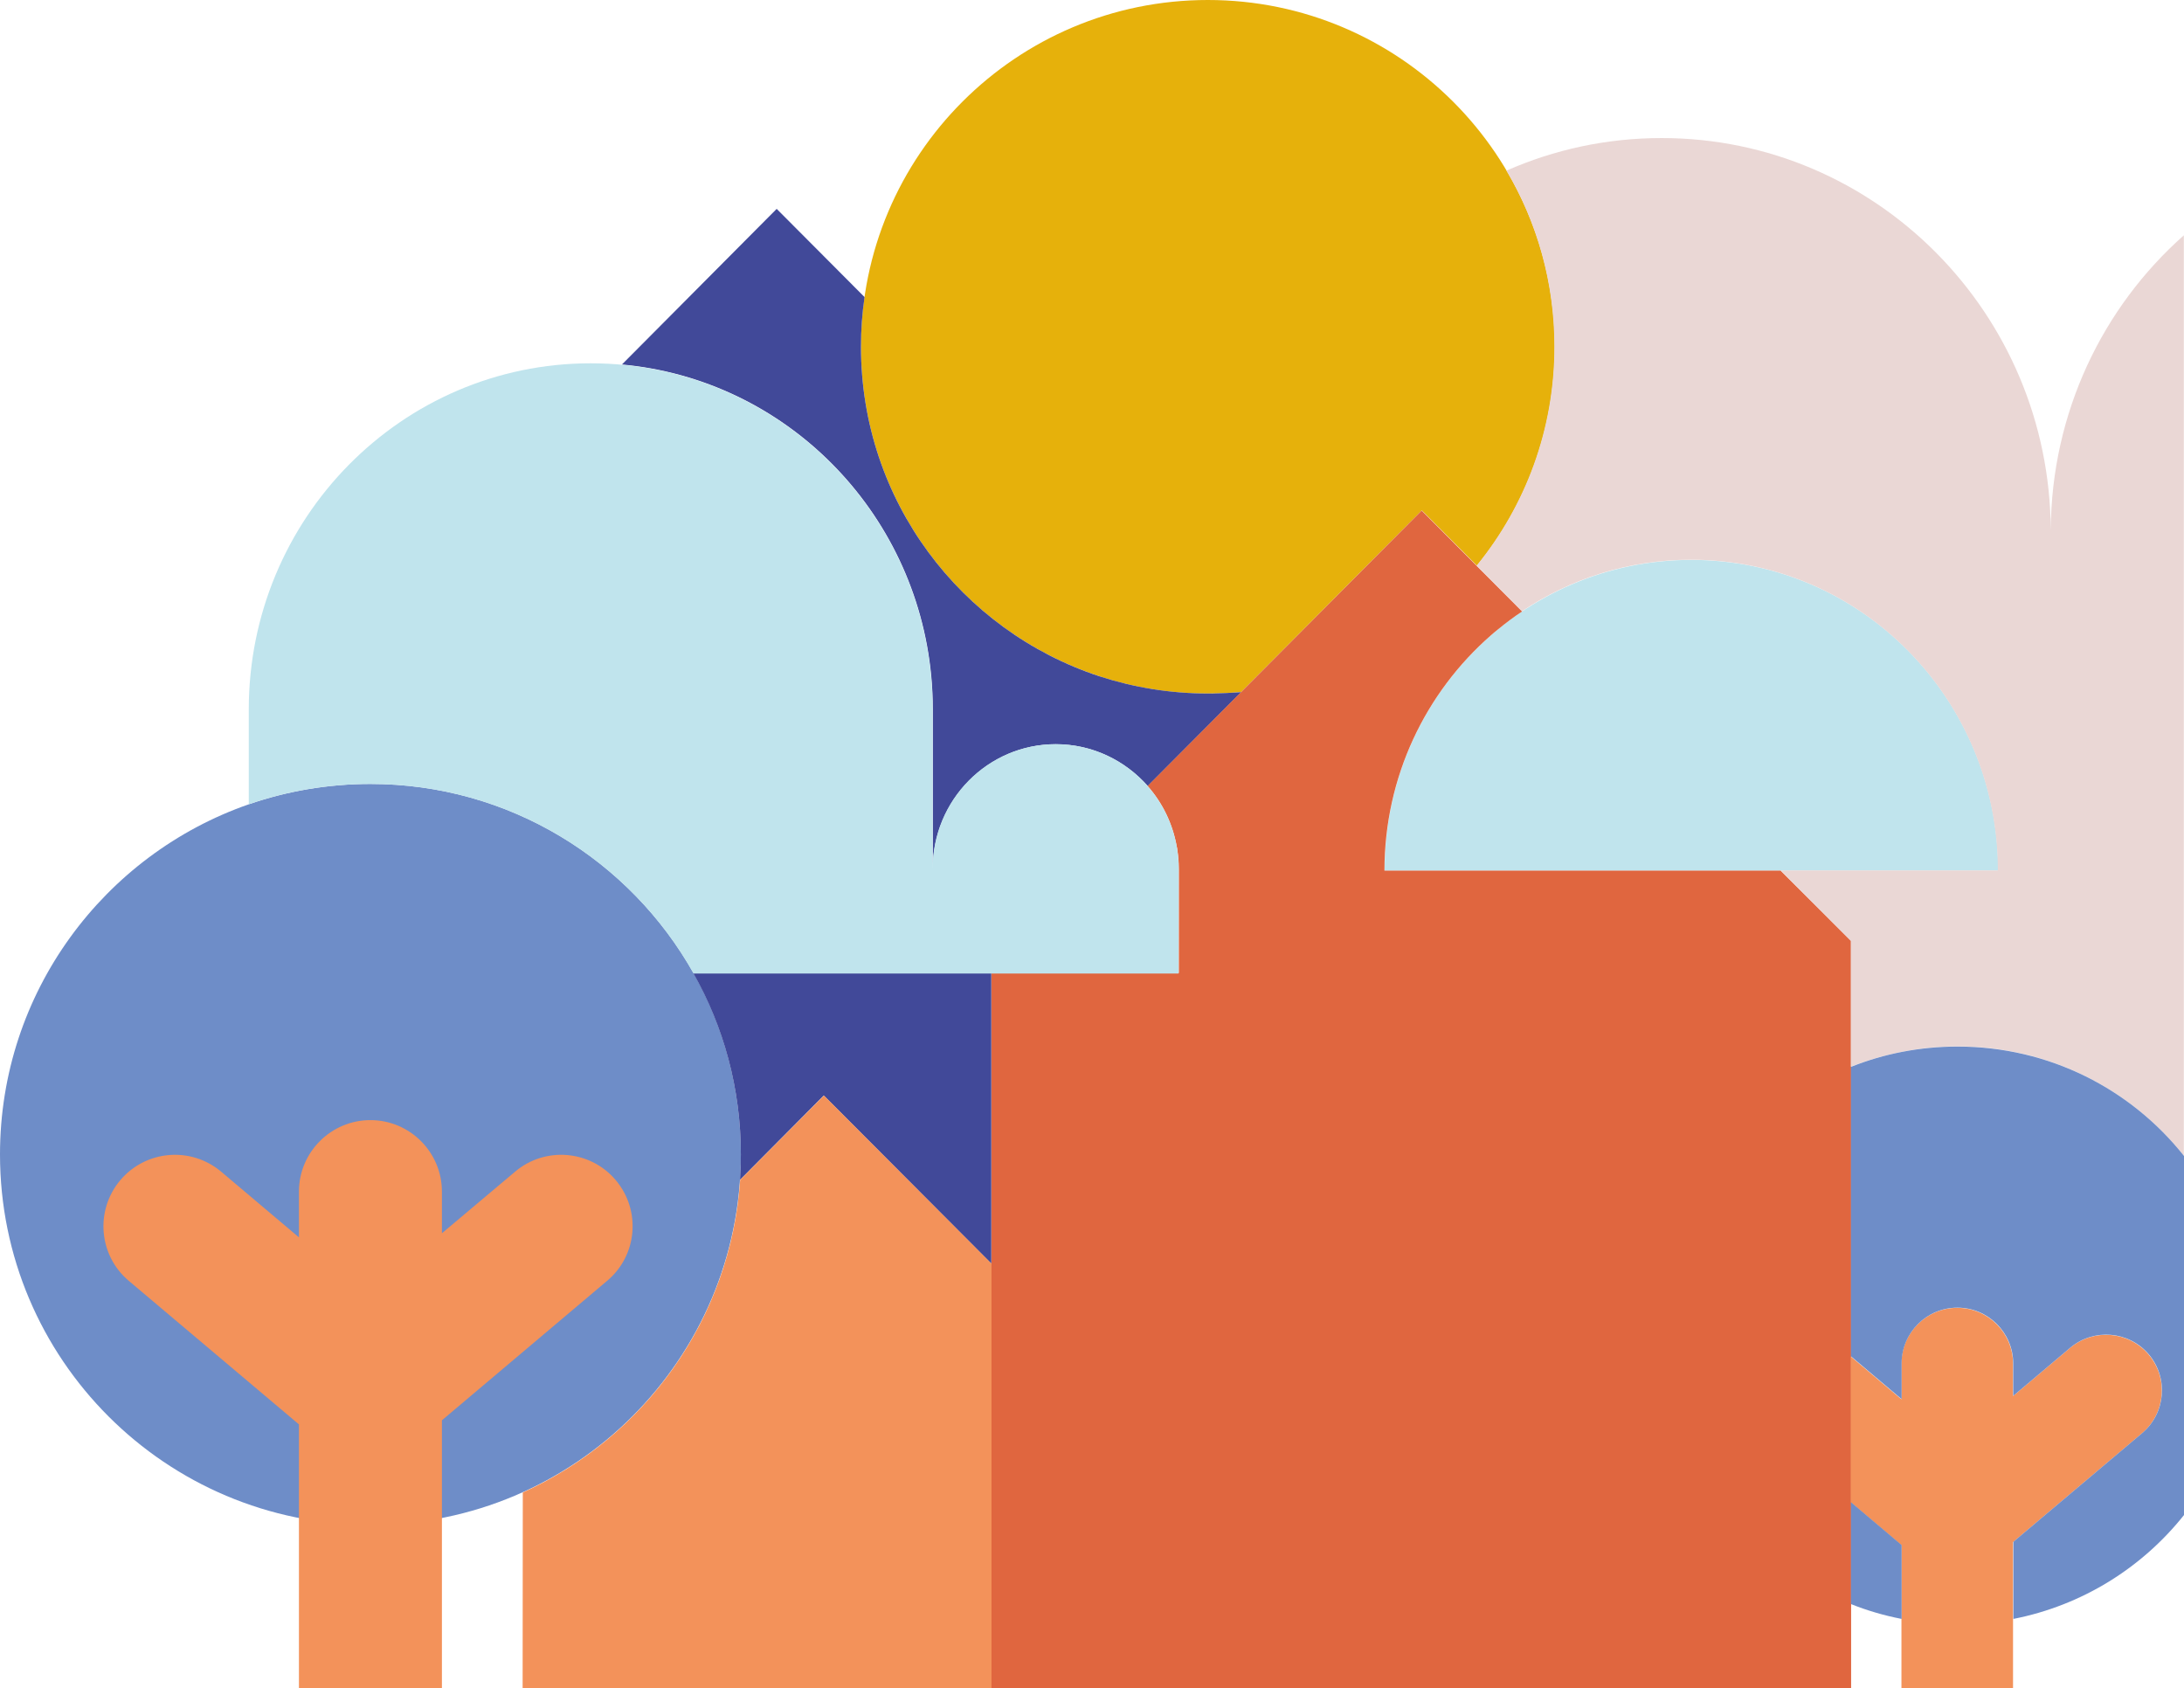 <svg xmlns="http://www.w3.org/2000/svg" xml:space="preserve" id="Livello_1" x="0" y="0" version="1.1" viewBox="0 0 1280 989.4"><style>.st0{fill:#6e8dc8}.st3{fill:#c0e4ed}.st4{fill:#f3925a}</style><path d="M406.6 570.5c-37.2-66.3-108.1-111.1-189.5-111.1-24.9 0-48.9 4.2-71.2 11.9C61 500.8 0 581.5 0 676.5c0 119.9 97.2 217.1 217.1 217.1 119.9 0 217.1-97.2 217.1-217.1 0-38.5-10-74.7-27.6-106z" class="st0"/><path d="M727.4 405.5l105.9-106.4 32.3 32.4c28.5-35 45.6-79.6 45.6-128.3C911.1 91 820.1 0 707.9 0 595.6 0 504.6 91 504.6 203.2s91 203.2 203.2 203.2c6.6 0 13.1-.3 19.6-.9z" fill="#e6b10b"/><path d="M434.2 676.6c0 5-.2 9.9-.5 14.8l49.1-49.4 98.2 98.5V570.2H406.3c17.8 31.4 27.9 67.7 27.9 106.4zm276.2-270.2h-2.5c-22.2 0-43.6-3.6-63.6-10.1-81.1-26.7-139.7-103-139.7-193.1 0-9.9.7-19.6 2.1-29.1l-51.5-51.7-90.7 91.2c95.8 8.7 172.2 85.7 181.3 182.6.6 6.4.9 12.9.9 19.5v93.4c0-40.3 32.3-73 72.1-73 21.4 0 40.6 9.5 53.9 24.5l54.8-55c-5.7.4-11.4.7-17.1.8z" fill="#414999"/><path d="M1171.1 510.2c0-100.6-80.5-182.1-179.8-182.1-99.3 0-179.8 81.5-179.8 182.1h359.6z" class="st3"/><path d="M360.9 691.6c-14.9-17.7-41.4-19.9-59-5L259 722.7v-24.4c0-23.1-18.8-41.9-41.9-41.9-23.1 0-41.9 18.8-41.9 41.9v26.8l-45.6-38.5c-17.7-14.9-44.1-12.7-59.1 5-14.9 17.7-12.7 44.1 5 59l99.7 84.1v154.6H259v-157l96.8-81.7c17.8-14.9 20-41.3 5.1-59z" class="st4"/><path d="M482.9 642l-49.1 49.4c-5.5 81.7-56.3 151.1-127.4 183.2l-.1 114.8h274.9V740.6L482.9 642z" class="st4"/><path d="M1084.8 551.1l-41.2-40.9H811.4c0-55.1 24.2-104.5 62.4-137.9 1.3-1.1 2.5-2.2 3.8-3.2.2-.1.3-.2.5-.4 4.5-3.7 9.2-7.2 14-10.4l-36.8-36.9-22.1-22.2-160.6 161.4c8.7 9.8 14.7 22.1 17.1 35.6 0 .1 0 .2.1.3.1.5.2.9.2 1.4.6 3.7.9 7.4.9 11.3v61H581.1v419.2h503.8V551.1z" fill="#e0663f"/><path d="M1259.3 793.8c-11.6-13.8-32.3-15.5-46.1-3.9l-33.4 28.2v-19c0-18-14.6-32.7-32.7-32.7-18 0-32.7 14.6-32.7 32.7V820l-29.7-25.1v85.5l29.7 25.1v83.9h65.4v-85.7l75.5-63.7c13.9-11.7 15.7-32.4 4-46.2z" class="st4"/><path d="M1147.3 613.2c53.7 0 101.6 25 132.6 64.1V137.9c-47.5 42.1-77.6 103.8-78 172.7-.6-127-102.5-229.7-228-229.7-32.4 0-63.1 6.8-91 19.1 17.9 30.2 28.1 65.5 28.1 103.2 0 48.6-17.1 93.3-45.6 128.3l26.6 26.7c28.4-19.1 62.5-30.2 99.1-30.2 99.3 0 179.8 81.5 179.8 182.1h-127.4l41.2 41.3v99.9-26.2c19.5-7.6 40.6-11.9 62.6-11.9z" fill="#ead7d5"/><path d="M690.8 509.1c0-40.3-32.3-73-72.1-73s-72.1 32.7-72.1 73v-93.3c0-112.1-89.7-202.9-200.4-202.9s-200.4 90.9-200.4 202.9v55.5c22.3-7.7 46.2-11.9 71.2-11.9 81.4 0 152.3 44.8 189.5 111.1h284.2l.1-61.4z" class="st3"/><path d="M1280 677.4s0-.1 0 0c-31-39.1-78.9-64.1-132.7-64.1-22.1 0-43.2 4.2-62.5 11.9V940c9.5 3.8 19.4 6.7 29.7 8.7v-43.3l-29.7-25.1v-85.5l29.7 25.1V799c0-18 14.6-32.7 32.7-32.7 18 0 32.7 14.6 32.7 32.7v19l33.4-28.2c13.8-11.6 34.4-9.9 46.1 3.9 11.6 13.8 9.9 34.4-3.9 46.1l-75.5 63.7v45.2c40.3-7.9 75.5-30 100.1-61V677.4z" class="st0"/></svg>